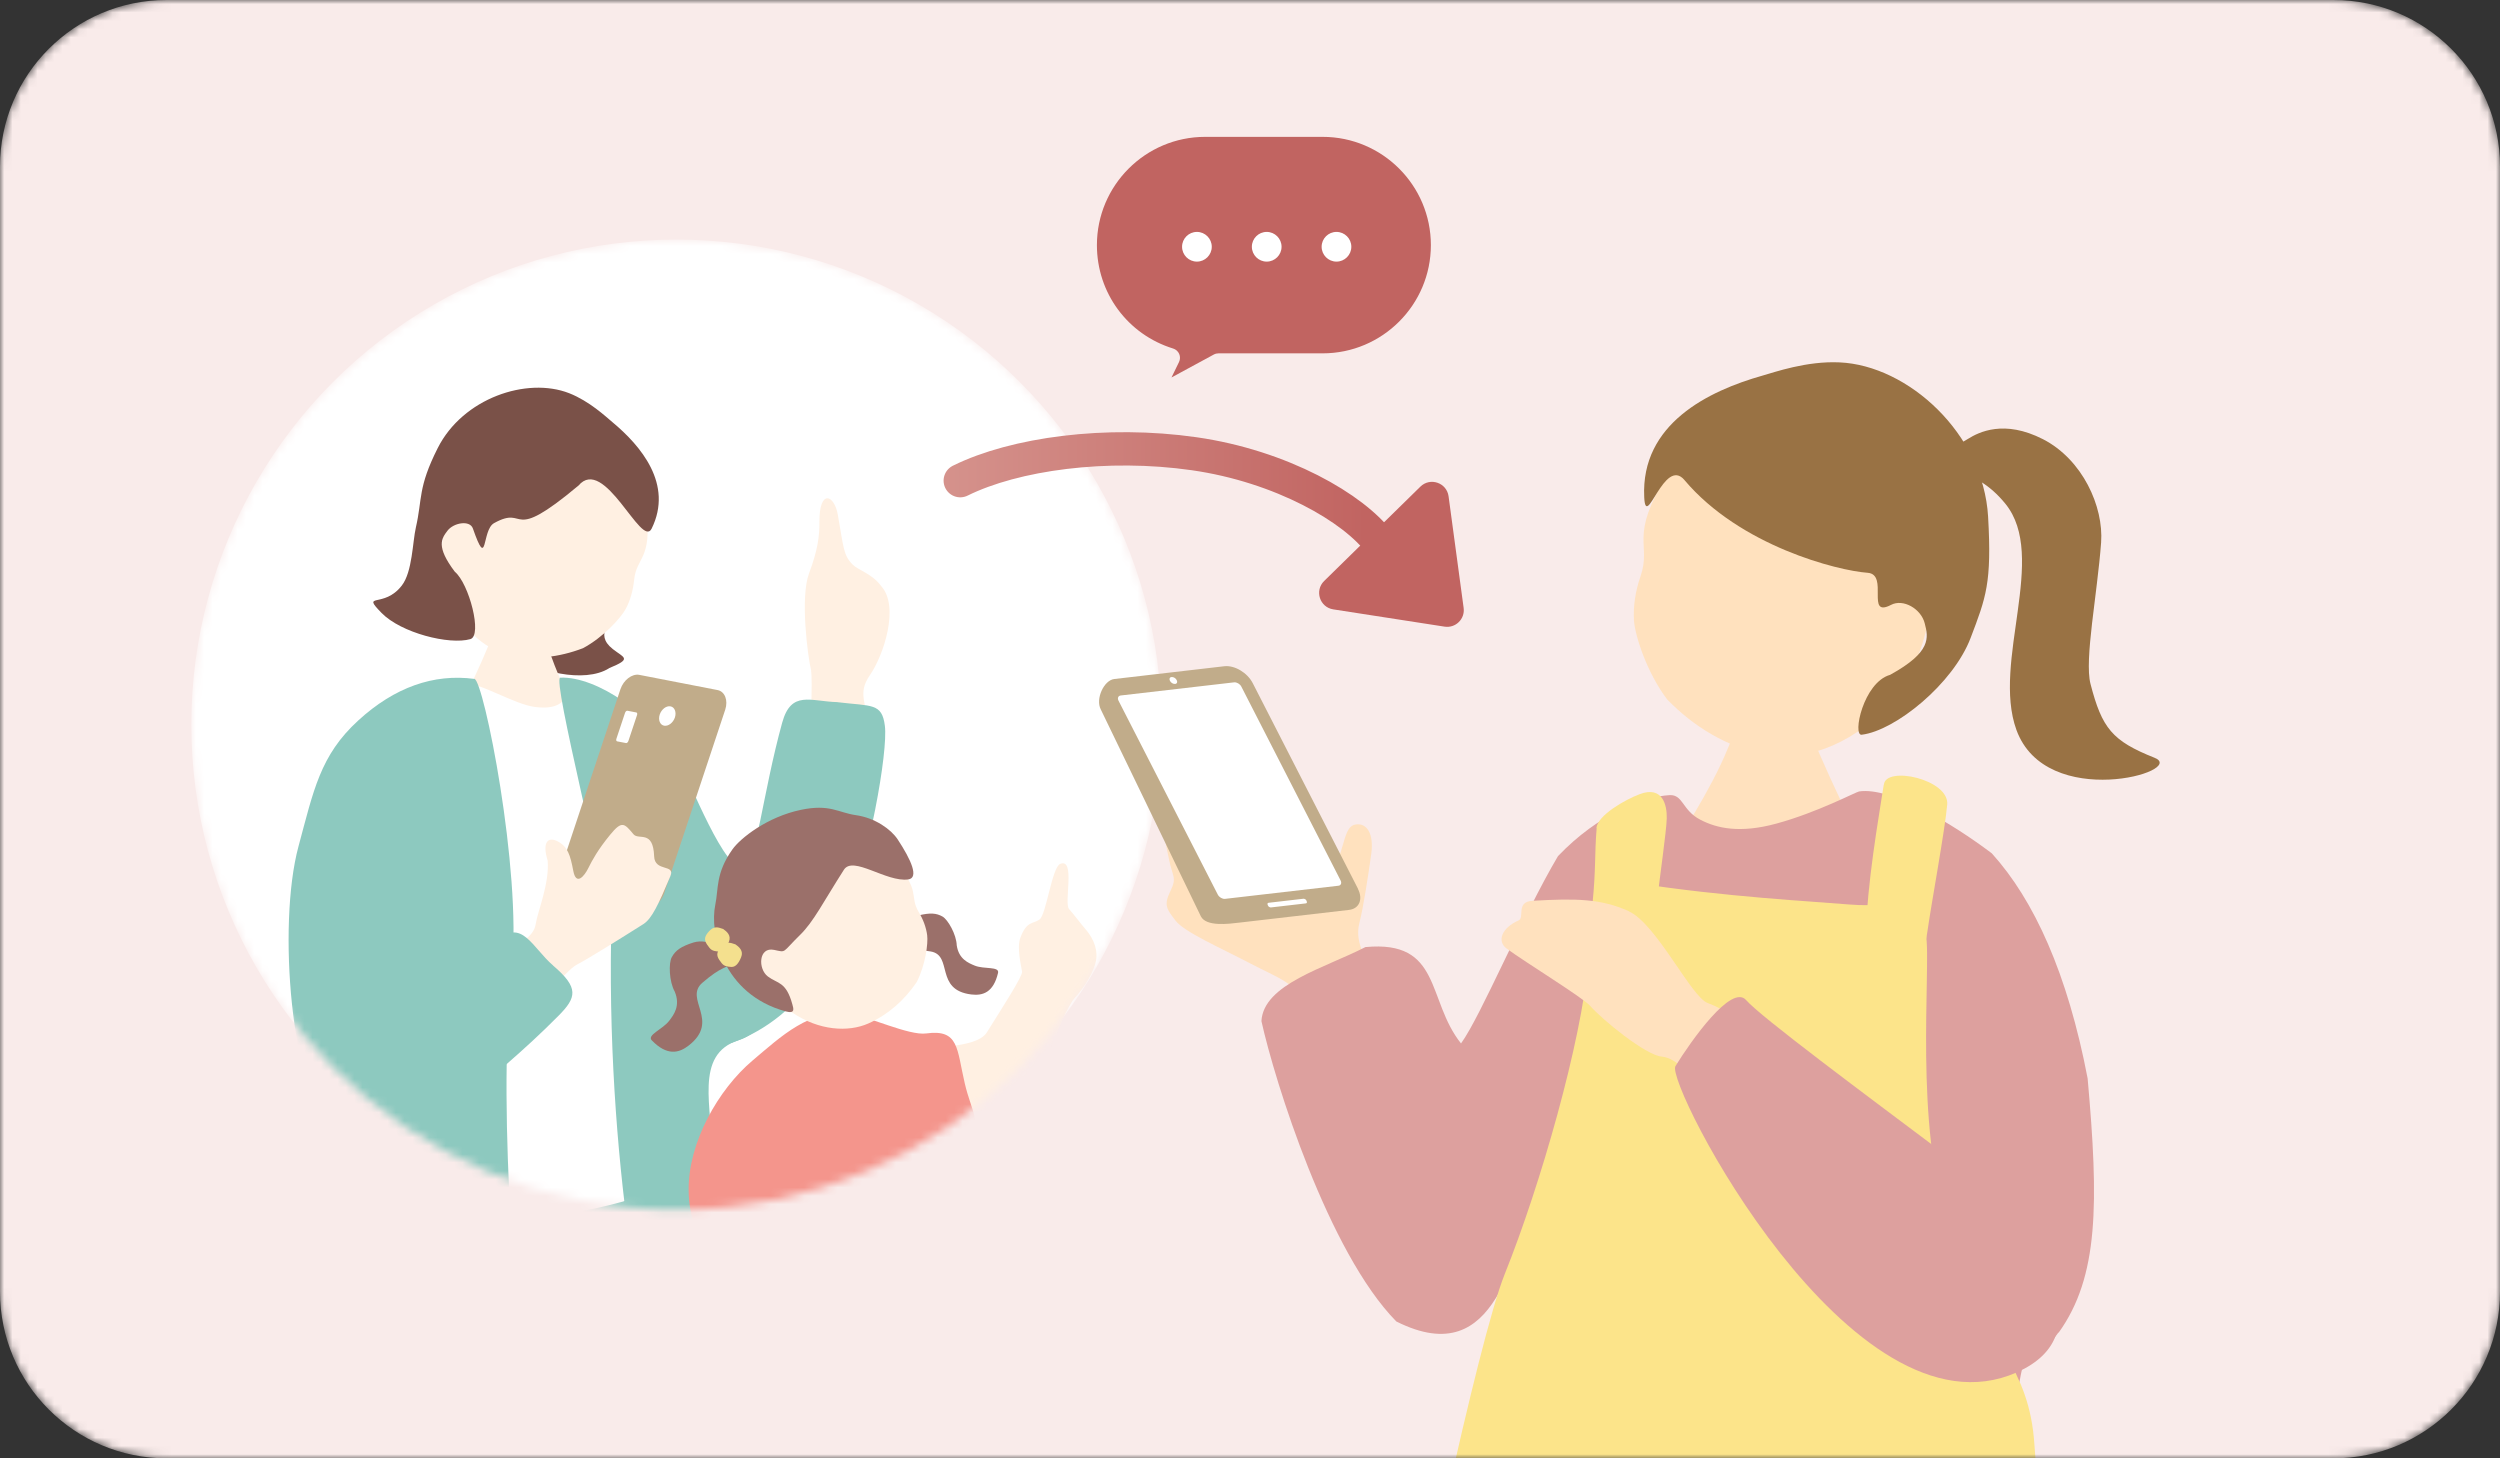 <svg width="300" height="175" viewBox="0 0 300 175" fill="none" xmlns="http://www.w3.org/2000/svg">
<rect x="0" y="0" width="300" height="175" fill="#333333" stroke="none"/>
<mask id="mask0_8045_53922" style="mask-type:alpha" maskUnits="userSpaceOnUse" x="0" y="0" width="300" height="175">
<path d="M0 20C0 8.954 8.954 0 20 0H280C291.046 0 300 8.954 300 20V155C300 166.046 291.046 175 280 175H20C8.954 175 0 166.046 0 155V20Z" fill="white"/>
</mask>
<g mask="url(#mask0_8045_53922)">
<path d="M0 20C0 8.954 8.954 0 20 0H280C291.046 0 300 8.954 300 20V155C300 166.046 291.046 175 280 175H20C8.954 175 0 166.046 0 155V20Z" fill="#F9EBEA"/>
<mask id="mask1_8045_53922" style="mask-type:alpha" maskUnits="userSpaceOnUse" x="22" y="28" width="118" height="118">
<circle cx="81.167" cy="86.958" r="58.208" fill="#EC8878"/>
</mask>
<g mask="url(#mask1_8045_53922)">
<circle cx="81.167" cy="86.958" r="58.208" fill="white"/>
<g clip-path="url(#clip0_8045_53922)">
<path d="M97.343 80.488C96.921 78.778 96.009 71.675 97.08 68.819C98.151 65.962 98.339 64.309 98.33 62.627C98.311 58.634 100.115 59.357 100.538 61.762C101.243 65.727 101.186 66.601 102.314 67.748C102.971 68.415 104.672 68.856 105.734 70.322C107.989 72.784 106.016 78.675 104.39 81.014C102.821 83.288 104.052 84.312 104.24 87.723C104.249 87.977 104.259 88.399 104.24 88.925C101.975 87.695 99.683 86.511 97.315 85.609C97.437 82.912 97.418 80.845 97.325 80.488H97.343Z" fill="#FFF0E2"/>
<path d="M73.093 80.187C70.133 82.057 64.176 80.572 61.931 78.59C57.139 74.362 68.667 73.103 70.208 70.904C71.336 69.297 72.567 70.387 73.44 73.525C73.713 74.493 71.148 76.015 73.544 77.894C74.897 78.956 75.883 79.031 73.093 80.178V80.187Z" fill="#7A5148"/>
<path d="M53.513 70.772C54.959 75.197 58.088 77.922 61.067 78.579C64.045 79.237 67.042 78.899 69.965 77.781C72.389 76.484 74.503 74.154 75.085 73.073C75.621 72.087 75.968 70.847 76.091 69.625C76.372 66.76 78.289 67.239 77.556 61.169C77.331 59.328 75.348 50.665 67.409 48.457C60.437 46.521 50.487 61.498 53.513 70.772Z" fill="#FFF0E2"/>
<path d="M69.402 58.287C72.521 54.548 76.984 65.898 78.196 63.436C80.818 58.118 76.909 53.505 73.489 50.658C72.69 49.991 70.736 48.14 68.293 47.181C63.21 45.199 55.543 47.783 52.527 53.768C50.122 58.531 50.695 59.866 49.906 63.286C49.502 65.043 49.492 68.622 48.215 70.267C46.044 73.076 43.3 70.999 45.781 73.546C48.12 75.951 53.918 77.417 56.445 76.693C57.911 76.27 56.295 70.032 54.575 68.604C52.292 65.578 52.978 64.629 53.702 63.68C54.425 62.731 56.379 62.374 56.746 63.417C58.559 68.604 57.779 63.614 59.283 62.778C63.36 60.514 60.899 65.4 69.392 58.287H69.402Z" fill="#7A5148"/>
<path d="M59.763 73.103C60.054 73.103 63.85 73.507 64.207 73.479C64.329 74.137 65.964 78.215 66.256 79.042C67.712 83.147 70.794 88.409 71.141 88.823C66.829 92.543 54.887 93.915 52.162 90.354C52.933 89.978 58.579 78.074 58.946 76.514C59.218 75.368 59.735 73.545 59.744 73.113L59.763 73.103Z" fill="#FFF0E2"/>
<path d="M70.633 82.61C67.063 81.135 69.515 85.504 64.197 84.837C61.717 84.527 57.442 81.831 56.014 82.112C49.192 83.447 42.531 90.428 42.493 97.653C42.117 97.803 45.932 105.339 44.043 115.984C44.184 116.877 44.25 126.159 44.053 127.813C43.733 130.491 45.471 146.642 44.363 151.255C43.254 155.869 44.767 154.976 47.586 154.939C50.395 154.892 69.797 156.536 72.86 156.301C75.923 156.066 87.001 157.344 87.038 155.991C87.066 154.948 80.048 137.359 81.786 125.032C79.136 110.525 74.88 84.771 70.633 82.592V82.61Z" fill="white"/>
<path d="M52.169 145.094C61.301 147.067 69.626 145.939 77.331 143.393C83.832 141.241 86.595 154.875 87.948 158.295C89.301 161.715 89.197 167.747 89.911 178.646C90.531 188.079 91.133 207.011 90.644 212.724C90.156 218.427 88.352 236.382 87.948 239.934C87.346 245.242 75.019 242.668 67.691 243.044C60.362 243.42 46.409 245.365 45.291 239.445C44.173 233.526 45.921 211.183 45.535 204.39C45.15 197.597 41.439 186.256 41.082 178.843C40.631 169.419 45.554 157.712 46.513 154.875C47.471 152.037 47.452 144.079 52.169 145.103V145.094Z" fill="#8DC9BF"/>
<path d="M88.692 124.802C96.134 122.472 100.108 100.354 89.294 104.103C87.048 104.883 82.876 93.899 81.382 91.212C78.423 85.875 71.677 81.14 67.233 81.318C66.199 81.356 72.804 107.063 73.33 112.512C72.842 142.043 78.15 165.523 79.738 169.3C82.35 172.936 87.8 171.357 92.216 169.3C94.48 168.247 93.174 162.554 91.427 156.973C89.688 151.439 85.357 141.291 85.423 138.642C85.564 132.995 83.177 126.521 88.692 124.802Z" fill="#8DC9BF"/>
<path d="M56.915 81.468C52.038 80.82 47.34 82.473 42.99 86.457C38.405 90.647 37.625 94.885 35.821 101.556C33.237 111.13 35.013 131.228 39.73 135.333C43.798 138.876 41.073 147.501 39.373 152.434C37.569 157.658 36.535 164.141 35.971 166.48C34.863 171.094 58.051 179.23 62.195 170.859C62.759 158.851 59.423 136.029 61.434 116.082C62.608 104.403 58.042 81.609 56.924 81.459L56.915 81.468Z" fill="#8DC9BF"/>
<path d="M100.519 84.256C97.268 84.181 94.947 82.781 93.858 86.736C91.527 95.202 90.748 103.564 89.282 104.1C86.557 105.086 80.365 125.287 83.005 125.87C85.12 126.33 95.887 124.629 101.177 111.024C104.371 102.803 106.57 90.185 106.185 87.103C105.837 84.331 104.616 84.763 100.519 84.265V84.256Z" fill="#8DC9BF"/>
<path d="M79.701 107.208C79.325 108.326 78.301 109.106 77.427 108.937L68.041 107.114C67.167 106.945 66.754 105.884 67.12 104.766L74.449 82.714C74.824 81.596 75.849 80.816 76.722 80.985L86.109 82.808C86.983 82.977 87.396 84.039 87.029 85.157L79.701 107.208Z" fill="#C1AC8A"/>
<path d="M80.989 86.096C80.772 86.735 80.199 87.176 79.692 87.082C79.194 86.988 78.959 86.387 79.166 85.748C79.382 85.109 79.955 84.668 80.463 84.762C80.96 84.856 81.195 85.457 80.989 86.096Z" fill="white"/>
<path d="M75.408 88.915C75.352 89.075 75.23 89.187 75.126 89.169L74.055 88.962C73.952 88.943 73.914 88.802 73.971 88.642L75.004 85.542C75.06 85.382 75.183 85.269 75.286 85.288L76.357 85.495C76.46 85.514 76.498 85.655 76.442 85.814L75.408 88.915Z" fill="white"/>
<path d="M60.683 124.236C64.385 121.22 67.701 116.56 69.214 115.762C70.736 114.963 74.673 112.492 77.2 110.895C78.224 110.246 79.004 108.555 80.442 105.144C81.081 103.641 78.563 104.675 78.497 102.758C78.384 99.526 76.646 100.86 76.016 100.108C74.927 98.812 74.645 98.417 73.207 100.183C71.76 101.95 71.055 103.237 70.595 104.177C70.135 105.116 69.139 106.356 68.791 104.487C68.434 102.608 68.124 101.602 66.94 100.973C65.756 100.343 65.033 101.057 65.719 103.275C65.954 106.018 64.507 109.382 64.272 110.942C64.037 112.501 62.083 113.319 59.461 115.395C56.84 117.462 56.981 127.243 60.692 124.236H60.683Z" fill="#FFF0E2"/>
<path d="M66.368 115.854C63.915 113.759 62.553 110.057 59.668 112.97C55.008 117.667 52.349 120.815 50.799 121.999C46.796 125.071 38.115 112.65 36.273 114.623C34.065 116.982 44.917 141.129 52.481 134.749C59.218 129.064 62.816 126.124 67.007 121.905C69.196 119.697 69.506 118.541 66.368 115.863V115.854Z" fill="#8DC9BF"/>
</g>
<g clip-path="url(#clip1_8045_53922)">
<path d="M130.32 111.576C129.654 110.795 128.911 109.796 128.284 109.079C127.656 108.362 129.078 102.931 127.233 103.661C126.234 104.058 125.543 109.809 124.736 110.347C123.929 110.898 123.186 110.513 122.443 112.537C122.008 113.69 122.507 115.752 122.648 116.597C122.738 117.11 120.407 120.709 118.422 123.885C117.102 125.985 110.826 125.435 110.583 126.152C110.007 127.881 111.672 130.814 112.363 132.518C113.157 134.452 116.193 133.632 118.024 133.171C121.15 132.377 124.697 129.444 125.389 127.612C126.875 123.731 128.092 120.721 129.014 119.71C129.616 119.056 130.961 117.391 131.46 115.547C131.832 114.189 131.319 112.755 130.307 111.551L130.32 111.576Z" fill="#FFF0E2"/>
<path d="M106.623 114.214C107.02 113.484 107.584 111.985 108.147 111.358C108.711 110.743 109.338 110.051 110.235 109.846C111.631 109.513 112.361 109.565 113.104 109.987C113.757 110.359 114.769 112.152 114.807 113.433C115.051 115.098 116.203 115.559 116.985 115.879C118.086 116.327 119.956 115.943 119.764 116.75C119.213 119.107 117.933 119.504 116.562 119.337C112.13 118.799 114.398 114.637 111.682 114.176C108.967 113.714 108.762 114.099 106.623 114.214Z" fill="#9B706A"/>
<path d="M86.081 155.136C87.054 150.346 82.713 149.923 82.636 142.828C82.572 137.141 86.158 130.75 90.346 127.228C93.676 124.423 97.224 120.99 102.014 121.656C104.192 121.964 109.084 124.295 111.146 124.013C115.091 123.475 114.797 125.844 115.77 129.994C116.59 133.542 118.011 134.938 116.039 136.565C114.182 138.102 114.963 142.187 115.373 144.275C115.744 146.145 116.372 149.296 116.154 157.519C116.065 160.887 118.063 164.179 114.771 163.718C100.516 161.745 92.716 165.075 86.555 163.103C81.765 161.566 85.197 159.478 86.081 155.124V155.136Z" fill="#F4958C"/>
<path d="M95.085 121.516C98.274 123.68 101.783 123.885 104.191 122.822C106.586 121.759 108.507 120.043 110.006 117.853C111.056 115.79 111.389 113.216 111.261 112.23C111.146 111.32 110.787 110.334 110.262 109.476C109.045 107.478 110.621 106.812 107.124 103.239C106.061 102.15 100.426 97.501 93.804 100.037C87.989 102.265 88.412 116.994 95.072 121.528L95.085 121.516Z" fill="#FFF0E2"/>
<path d="M107.714 100.716C106.92 99.525 105.037 98.154 102.719 97.821C100.567 97.514 99.581 96.451 96.11 97.181C92.063 98.026 88.835 100.588 87.887 101.933C85.851 104.802 86.235 106.684 85.838 108.554C85.121 111.961 86.696 119.288 94.266 121.362C95.47 121.695 95.213 121.017 95.085 120.53C94.33 117.751 93.318 118.071 92.139 117.174C90.936 116.265 91.025 113.601 92.882 113.985C94.419 114.305 93.766 114.382 96.02 112.179C97.634 110.604 98.812 108.209 101.272 104.366C102.373 102.65 106.369 105.89 108.982 105.532C110.314 105.352 109.328 103.162 107.714 100.716Z" fill="#9B706A"/>
<path d="M89.026 115.137C88.244 114.676 86.887 113.6 86.003 113.344C85.132 113.088 84.171 112.806 83.211 113.1C81.725 113.574 81.072 114.035 80.624 114.842C80.214 115.547 80.291 117.788 80.969 118.992C81.674 120.683 80.867 121.759 80.316 122.476C79.548 123.513 77.588 124.205 78.216 124.845C80.047 126.728 81.469 126.382 82.647 125.46C86.477 122.476 82.02 119.876 84.287 117.929C86.554 115.982 86.964 116.226 89.013 115.137H89.026Z" fill="#9B706A"/>
<path d="M86.773 111.472C87.209 111.78 87.785 112.241 87.465 113.022C87.144 113.816 86.76 114.213 86.286 114.188C85.39 114.124 85.287 113.97 84.852 113.355C84.429 112.74 84.57 112.318 85.108 111.729C85.659 111.139 86.107 111.229 86.76 111.472H86.773Z" fill="#F4E08E"/>
<path d="M88.245 113.318C88.68 113.626 89.257 114.087 88.936 114.868C88.616 115.662 88.232 116.059 87.758 116.033C86.862 115.969 86.759 115.816 86.323 115.201C85.901 114.586 86.042 114.163 86.58 113.574C87.13 112.985 87.579 113.075 88.232 113.318H88.245Z" fill="#F4E08E"/>
<path d="M97.019 147.898C98.377 149.243 102.117 156.723 102.937 156.966C103.756 157.21 106.805 158.209 107.65 159.118C109.123 160.694 106.42 161.001 106.548 161.962C106.676 162.922 107.906 164.83 107.97 165.906C108.034 166.982 106.689 166.726 105.767 166.969C104.845 167.213 105.998 169.019 104.986 169.185C104.294 169.3 102.975 168.263 102.27 169.083C101.566 169.902 101.207 169.902 100.388 169.147C99.568 168.391 99.427 167.699 98.479 167.61C97.531 167.52 97.455 167.226 97.135 166.419C96.827 165.599 97.16 163.281 97.301 161.283C97.442 159.285 91.525 157.53 89.347 151.574C88.015 147.95 94.214 145.119 97.019 147.898Z" fill="#FFEFE1"/>
</g>
</g>
<path d="M164.95 117.024C162.977 113.769 162.726 112.223 163.168 110.573C163.595 108.923 164.214 104.902 164.553 102.457C164.877 100.026 164.022 98.73 162.682 98.936C161.342 99.143 161.459 101.175 160.089 104.475C158.72 107.759 158.263 105.933 156.761 104.696C155.258 103.458 150.088 96.094 148.335 94.871C146.582 93.648 144.726 91.866 143.357 93.177C141.972 94.473 145.227 96.698 145.036 98.082C144.844 99.481 143.46 99.04 141.324 99.349C139.188 99.658 139.851 100.851 140.263 103.031C140.676 105.211 141.28 105.255 140.44 106.949C139.615 108.643 140.013 109.085 141.059 110.47C142.119 111.854 146.406 113.71 149.941 115.566C153.491 117.422 155.332 117.849 157.158 120.884C158.027 122.312 166.924 120.25 164.95 116.995V117.024Z" fill="#FFE1BE"/>
<path d="M162.947 106.655C163.595 107.907 163.109 109.056 161.872 109.189L148.674 110.72C147.437 110.868 144.756 111.221 144.108 109.969L132.088 85.12C131.44 83.868 132.471 81.629 133.709 81.482L146.907 79.95C148.144 79.803 149.676 80.716 150.324 81.968L162.962 106.655H162.947Z" fill="#C1AC8A"/>
<path d="M160.871 105.654C161.033 105.964 160.915 106.258 160.606 106.288L146.996 107.864C146.686 107.893 146.303 107.672 146.141 107.363L134.225 84.09C134.063 83.781 134.181 83.486 134.49 83.457L148.1 81.881C148.41 81.851 148.793 82.072 148.955 82.381L160.871 105.654Z" fill="white"/>
<path d="M156.806 108.157C156.865 108.29 156.82 108.393 156.703 108.407L152.505 108.893C152.387 108.893 152.225 108.82 152.166 108.687L152.122 108.584C152.063 108.452 152.107 108.348 152.225 108.334L156.423 107.848C156.541 107.848 156.703 107.921 156.762 108.054L156.806 108.157Z" fill="white"/>
<path d="M141.206 81.614C141.324 81.85 141.236 82.056 141.015 82.07C140.794 82.1 140.514 81.938 140.396 81.702C140.278 81.467 140.367 81.26 140.588 81.246C140.809 81.216 141.088 81.378 141.206 81.614Z" fill="white"/>
<path d="M216.034 82.674C215.651 82.674 210.687 82.998 210.216 82.939C210.024 83.749 207.771 88.743 207.358 89.759C205.326 94.811 201.113 101.204 200.642 101.705C206.136 106.521 221.69 108.731 225.373 104.43C224.386 103.929 217.404 88.904 216.962 86.931C216.638 85.502 216.019 83.204 216.019 82.674H216.034Z" fill="#FFE1BE"/>
<path d="M226.551 84.662C221.867 89.729 215.975 91.468 211.557 90.51C207.138 89.553 203.308 87.255 200.067 83.941C197.608 80.7 196.193 76.252 196.076 74.44C195.973 72.775 196.252 70.905 196.856 69.181C198.241 65.16 195.369 64.6 200.112 56.897C201.555 54.555 209.568 44.112 221.632 46.041C232.222 47.735 236.376 74.057 226.566 84.662H226.551Z" fill="#FFE1BE"/>
<path d="M232.938 55.77C233.042 54.262 234.508 53.689 236.17 52.658C237.457 51.856 240.491 50.317 245.154 52.702C249.894 55.129 252.455 60.787 252.133 65.112C251.672 71.316 250.113 79.161 250.857 82.056C252.238 87.392 253.453 88.908 258.546 90.933C262.582 92.533 245.543 97.426 241.968 87.581C239.01 79.421 245.797 66.779 240.642 60.446C236.766 55.682 232.855 56.934 232.937 55.783L232.938 55.77Z" fill="#997244"/>
<path d="M202.141 57.61C199.703 54.717 197.5 63.761 197.307 59.664C196.883 50.838 205.053 46.9 211.482 45.078C212.976 44.656 216.796 43.301 220.748 43.486C228.945 43.845 237.994 52.024 238.572 62.001C239.028 69.948 238.328 71.673 236.47 76.562C234.382 82.046 227.456 87.671 223.404 88.168C222.272 88.319 223.586 81.9 226.814 80.98C231.793 78.24 231.416 76.525 230.964 74.791C230.525 73.055 228.381 71.814 226.92 72.588C223.843 74.199 226.697 68.925 224.117 68.735C220.51 68.475 208.808 65.529 202.125 57.597L202.141 57.61Z" fill="#997244"/>
<path d="M247.011 159.901C242.194 166.589 243.255 160.844 242.194 166.589C240.839 173.88 242.047 186.65 241.207 190.053C239.646 196.401 211.998 195.238 201.481 192.645C190.184 189.832 173.701 189.994 174.541 183.336C175.277 177.503 180.668 164.939 181.523 161.595C183.261 154.746 185.352 146.88 185.618 143.669C184.542 146.35 181.965 151.844 179.461 155.836C177.207 159.43 173.834 161.728 167.559 158.576C159.399 150.283 152.977 129.779 151.371 122.532C151.621 118.084 159.001 116.154 163.847 113.65C173.038 112.781 171.168 119.999 175.322 125.213C177.767 121.825 182.672 109.968 186.958 102.736C191.819 97.639 197.283 95.577 200.362 95.415C201.982 95.341 201.85 97.227 204.03 98.361C206.018 99.407 208.802 100.025 213.162 98.832C218.052 97.507 222.751 95.017 223.09 94.973C226.92 94.413 234.167 98.744 239.013 102.397C244.094 108.009 248.116 116.847 250.516 129.411C251.857 144.391 251.857 153.214 247.04 159.916L247.011 159.901Z" fill="#DDA09E"/>
<path d="M196.281 105.961C207.063 107.64 217.418 108.155 221.896 108.538C228.244 109.083 231.19 106.476 231.249 114.357C231.308 122.222 229.894 140.899 235.506 150.798C238.466 161.727 243.533 163.642 244.137 173.467C244.682 182.363 249.602 223.062 249.366 234.801C249.042 251.578 261.607 275.367 253.712 277.458C239.365 281.244 188.017 275.705 172.05 273.599C156.069 271.507 154.64 266.426 156.555 257.308C158.47 248.176 166.615 220.602 168.029 208.553C169.06 199.7 177.397 160.726 180.579 152.86C184.88 142.151 189.755 125.05 190.595 115.476C191.42 105.887 191.111 105.151 196.31 105.946L196.281 105.961Z" fill="#FCE48A"/>
<path d="M191.599 99.378C191.334 102.589 191.525 104.165 191.098 108.451C190.848 110.881 191.702 110.911 194.501 111.014C197.299 111.117 198.537 111.338 198.831 108.318C199.155 105.299 199.965 99.834 200.01 98.214C200.054 96.623 199.523 94.266 196.769 95.297C195.031 95.946 191.687 97.846 191.569 99.378H191.584H191.599Z" fill="#FCE48A"/>
<path d="M226.066 94.162C226.272 91.85 233.931 93.514 233.666 96.548C233.401 99.568 231.751 108.494 231.28 111.838C230.794 115.196 229.954 114.386 227.141 113.988C225.653 113.767 223.812 114.165 224.048 109.525C224.328 104.105 225.992 94.707 226.051 94.162H226.066Z" fill="#FCE48A"/>
<path d="M195.443 109.35C198.772 110.837 202.926 119.616 204.9 120.353C214.665 123.976 205.945 132.74 203.972 130.428C203.088 129.382 201.335 126.966 199.405 126.79C197.476 126.628 192.276 122.371 190.789 120.677C189.949 119.719 183.07 115.492 180.817 113.842C179.579 112.944 180.213 111.338 182.245 110.44C182.967 110.13 181.877 108.215 183.88 108.098C189.154 107.788 192.114 107.847 195.443 109.335V109.35Z" fill="#FFE1BE"/>
<path d="M242.001 164.69C222.16 173.468 199.8 129.957 201.052 127.939C202.908 124.934 207.784 117.997 209.537 120.014C211.26 122.003 223.736 131.268 233.369 138.5C237.655 141.711 243.164 149.047 243.164 149.047C243.164 149.047 252.694 159.961 242.001 164.69Z" fill="#DDA09E"/>
<path d="M144.618 16.423C137.455 16.423 131.629 22.25 131.629 29.412C131.629 35.145 135.306 40.134 140.778 41.824C141.103 41.924 141.367 42.16 141.503 42.472C141.638 42.784 141.63 43.139 141.481 43.445L140.578 45.298L145.66 42.542C145.829 42.45 146.021 42.402 146.215 42.402H158.716C165.878 42.402 171.705 36.574 171.705 29.412C171.705 22.249 165.878 16.423 158.716 16.423H144.618Z" fill="#C16461"/>
<path d="M143.629 31.212C142.747 31.212 142.028 30.494 142.028 29.612C142.028 28.729 142.747 28.011 143.629 28.011C144.512 28.011 145.23 28.729 145.23 29.612C145.23 30.494 144.512 31.212 143.629 31.212Z" fill="white"/>
<path d="M143.63 28.192C144.414 28.192 145.049 28.828 145.049 29.611C145.049 30.395 144.414 31.031 143.63 31.031C142.846 31.031 142.21 30.395 142.21 29.611C142.21 28.828 142.846 28.192 143.63 28.192ZM143.63 27.829C142.647 27.829 141.848 28.629 141.848 29.611C141.848 30.594 142.648 31.394 143.63 31.394C144.612 31.394 145.412 30.594 145.412 29.611C145.412 28.629 144.612 27.829 143.63 27.829Z" fill="white"/>
<path d="M152.004 31.212C151.122 31.212 150.403 30.494 150.403 29.612C150.403 28.729 151.122 28.011 152.004 28.011C152.887 28.011 153.605 28.729 153.605 29.612C153.605 30.494 152.887 31.212 152.004 31.212Z" fill="white"/>
<path d="M152.005 28.192C152.789 28.192 153.424 28.828 153.424 29.611C153.424 30.395 152.789 31.031 152.005 31.031C151.221 31.031 150.585 30.395 150.585 29.611C150.585 28.828 151.221 28.192 152.005 28.192ZM152.005 27.829C151.022 27.829 150.223 28.629 150.223 29.611C150.223 30.594 151.023 31.394 152.005 31.394C152.987 31.394 153.787 30.594 153.787 29.611C153.787 28.629 152.987 27.829 152.005 27.829Z" fill="white"/>
<path d="M160.377 31.212C159.495 31.212 158.776 30.494 158.776 29.612C158.776 28.729 159.495 28.011 160.377 28.011C161.26 28.011 161.978 28.729 161.978 29.612C161.978 30.494 161.26 31.212 160.377 31.212Z" fill="white"/>
<path d="M160.378 28.192C161.162 28.192 161.797 28.828 161.797 29.611C161.797 30.395 161.162 31.031 160.378 31.031C159.594 31.031 158.958 30.395 158.958 29.611C158.958 28.828 159.594 28.192 160.378 28.192ZM160.378 27.829C159.395 27.829 158.596 28.629 158.596 29.611C158.596 30.594 159.396 31.394 160.378 31.394C161.36 31.394 162.16 30.594 162.16 29.611C162.16 28.629 161.36 27.829 160.378 27.829Z" fill="white"/>
<path d="M115.231 57.679C121.752 54.447 132.811 52.944 143.292 54.447C153.774 55.95 162.516 60.992 165.598 65.2" stroke="url(#paint0_linear_8045_53922)" stroke-width="4" stroke-linecap="round" stroke-linejoin="round"/>
<path d="M175.637 72.953L173.829 59.557C173.608 57.925 171.622 57.244 170.446 58.396L158.897 69.72C157.722 70.872 158.364 72.872 159.99 73.124L173.349 75.197C174.67 75.402 175.816 74.278 175.637 72.953Z" fill="#C16461"/>
</g>
<defs>
<linearGradient id="paint0_linear_8045_53922" x1="163.852" y1="62.614" x2="113.38" y2="62.614" gradientUnits="userSpaceOnUse">
<stop stop-color="#C16461"/>
<stop offset="1" stop-color="#D5928C"/>
</linearGradient>
<clipPath id="clip0_8045_53922">
<rect width="78.482" height="255.441" fill="white" transform="translate(28.268 46.523)"/>
</clipPath>
<clipPath id="clip1_8045_53922">
<rect width="59.237" height="132.627" fill="white" transform="translate(72.363 96.936)"/>
</clipPath>
</defs>
</svg>
